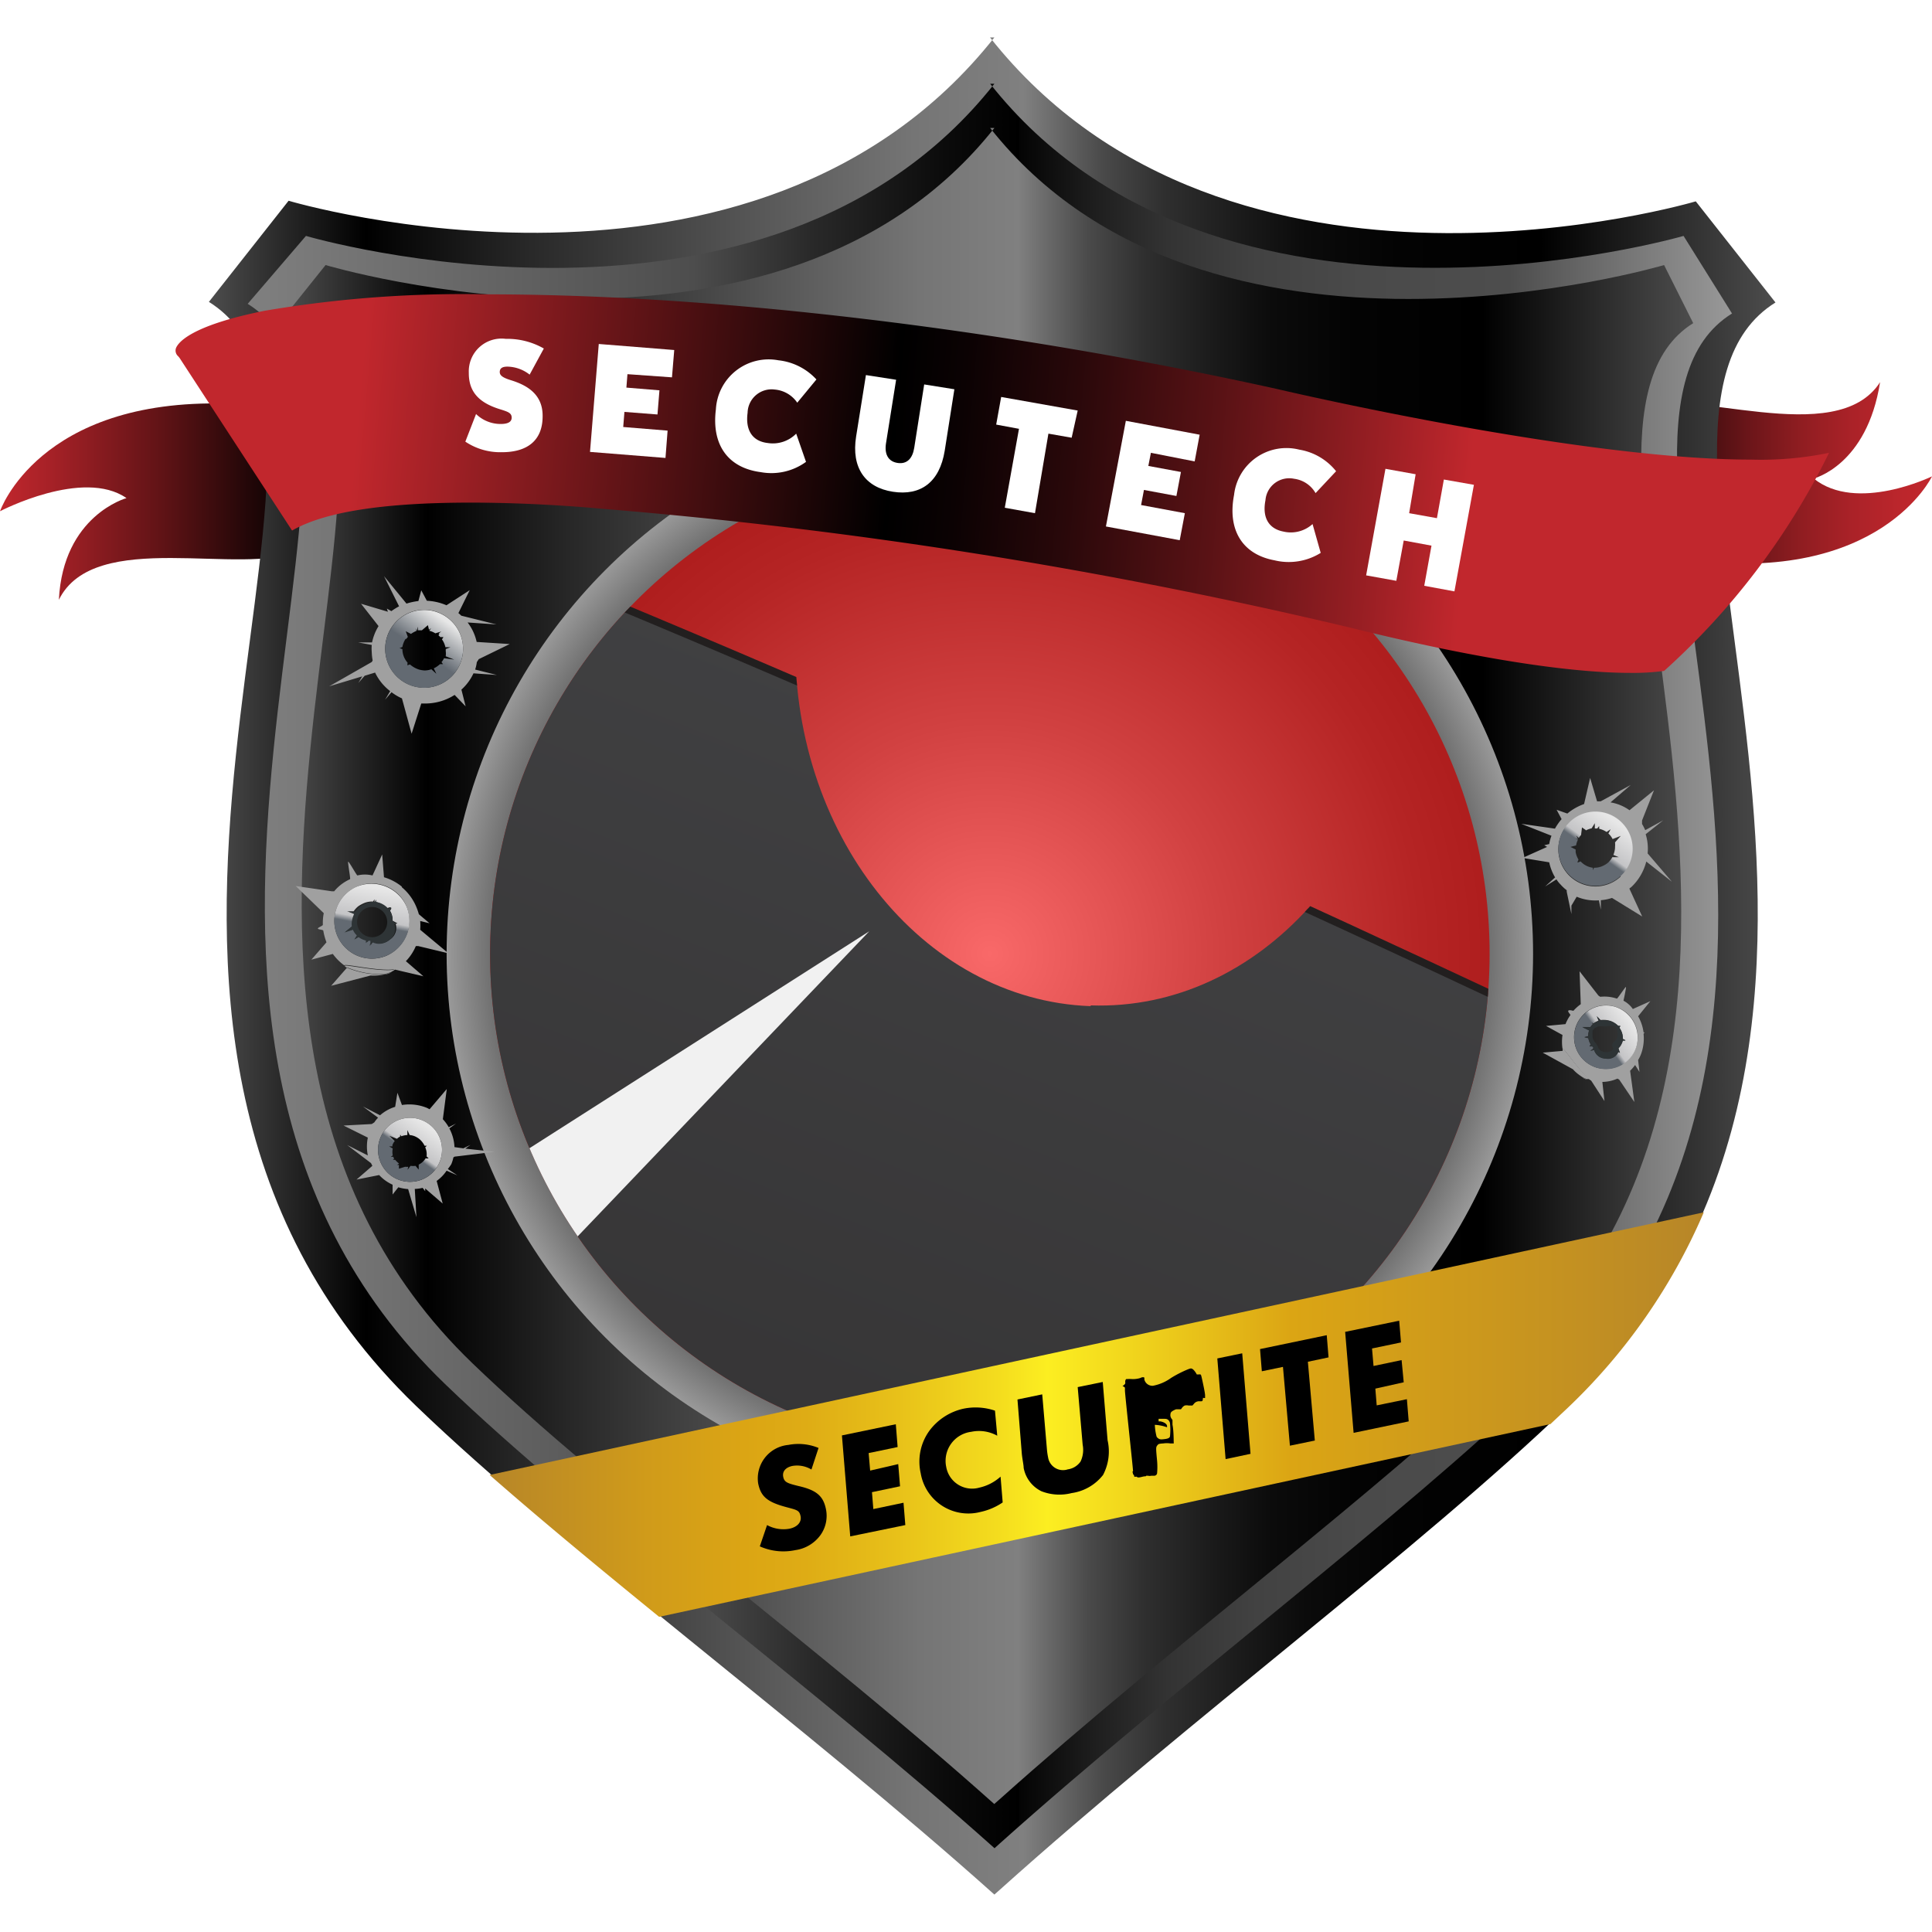 <svg xmlns="http://www.w3.org/2000/svg" xmlns:xlink="http://www.w3.org/1999/xlink" viewBox="0 0 128 128"><defs><linearGradient id="a" x1="107.94" y1="31.33" x2="128" y2="31.33" gradientUnits="userSpaceOnUse"><stop offset="0"/><stop offset="0.2" stop-color="#390c0d"/><stop offset="0.39" stop-color="#6a1519"/><stop offset="0.57" stop-color="#901d21"/><stop offset="0.74" stop-color="#ab2228"/><stop offset="0.89" stop-color="#bb262c"/><stop offset="1" stop-color="#c1272d"/></linearGradient><linearGradient id="b" y1="33.23" x2="19.82" y2="33.23" gradientUnits="userSpaceOnUse"><stop offset="0" stop-color="#c1272d"/><stop offset="0.17" stop-color="#a62127"/><stop offset="0.54" stop-color="#601316"/><stop offset="1"/></linearGradient><linearGradient id="c" x1="13.84" y1="64" x2="117.63" y2="64" gradientUnits="userSpaceOnUse"><stop offset="0" stop-color="#4d4d4d"/><stop offset="0.1"/><stop offset="0.2" stop-color="#272727"/><stop offset="0.35" stop-color="#575757"/><stop offset="0.45" stop-color="#757575"/><stop offset="0.52" stop-color="gray"/><stop offset="0.54" stop-color="#6a6a6a"/><stop offset="0.57" stop-color="#4a4a4a"/><stop offset="0.61" stop-color="#2f2f2f"/><stop offset="0.66" stop-color="#1a1a1a"/><stop offset="0.7" stop-color="#0b0b0b"/><stop offset="0.76" stop-color="#030303"/><stop offset="0.85"/><stop offset="1" stop-color="#4d4d4d"/></linearGradient><linearGradient id="d" x1="16.41" y1="64" x2="114.75" y2="64" gradientUnits="userSpaceOnUse"><stop offset="0" stop-color="gray"/><stop offset="0.3" stop-color="#4d4d4d"/><stop offset="0.38" stop-color="#292929"/><stop offset="0.47" stop-color="#0b0b0b"/><stop offset="0.52"/><stop offset="0.52" stop-color="#040404"/><stop offset="0.57" stop-color="#1e1e1e"/><stop offset="0.62" stop-color="#333"/><stop offset="0.68" stop-color="#424242"/><stop offset="0.75" stop-color="#4a4a4a"/><stop offset="0.85" stop-color="#4d4d4d"/><stop offset="1" stop-color="#999"/></linearGradient><linearGradient id="e" x1="18.98" x2="112.18" xlink:href="#c"/><radialGradient id="f" cx="65.58" cy="63.19" r="35.99" xlink:href="#d"/><radialGradient id="g" cx="65.58" cy="63.19" r="69.85" gradientUnits="userSpaceOnUse"><stop offset="0" stop-color="#f96969"/><stop offset="0.02" stop-color="#f56565"/><stop offset="0.22" stop-color="#d14141"/><stop offset="0.41" stop-color="#b52424"/><stop offset="0.61" stop-color="#a11010"/><stop offset="0.81" stop-color="#950404"/><stop offset="1" stop-color="#910000"/></radialGradient><clipPath id="h"><circle cx="65.58" cy="63.19" r="33.11" fill="none"/></clipPath><clipPath id="i"><path d="M64.63,17C33.76,15.83,8,39.66,7.11,70.16s23.41,56.15,54.28,57.27,56.62-22.7,57.52-53.21S95.5,18.07,64.63,17Zm7.63,49.66c-11.19-.4-20-11.53-19.56-24.84S62.48,18,73.67,18.4s20,11.53,19.56,24.84S83.45,67,72.26,66.61Z" fill="none"/></clipPath><linearGradient id="j" x1="59.98" y1="-0.59" x2="-9.97" y2="175.3" gradientUnits="userSpaceOnUse"><stop offset="0" stop-color="#494a4c"/><stop offset="1" stop-color="#221f1f"/></linearGradient><linearGradient id="k" x1="97.21" y1="34.12" x2="23.7" y2="27.69" gradientUnits="userSpaceOnUse"><stop offset="0" stop-color="#c1272d"/><stop offset="0.08" stop-color="#9b1f24"/><stop offset="0.23" stop-color="#591215"/><stop offset="0.36" stop-color="#29080a"/><stop offset="0.46" stop-color="#0b0203"/><stop offset="0.52"/><stop offset="1" stop-color="#c1272d"/></linearGradient><linearGradient id="l" x1="32.44" y1="93.72" x2="112.86" y2="93.72" gradientUnits="userSpaceOnUse"><stop offset="0" stop-color="#b78628"/><stop offset="0.13" stop-color="#d09b1a"/><stop offset="0.21" stop-color="#dba514"/><stop offset="0.26" stop-color="#deac15"/><stop offset="0.33" stop-color="#e7bf19"/><stop offset="0.42" stop-color="#f4dd1e"/><stop offset="0.46" stop-color="#fcee21"/><stop offset="0.66" stop-color="#dba514"/><stop offset="0.87" stop-color="#c69320"/><stop offset="1" stop-color="#b78628"/></linearGradient><linearGradient id="m" x1="23.21" y1="62.36" x2="25.71" y2="58.82" gradientTransform="translate(-23.1 16.26) rotate(-24.87)" gradientUnits="userSpaceOnUse"><stop offset="0" stop-color="#636a72"/><stop offset="0.42" stop-color="#636a72"/><stop offset="0.51" stop-color="#c4c4c6"/><stop offset="1" stop-color="#e7e7e7"/></linearGradient><linearGradient id="n" x1="26.9" y1="44.7" x2="29.44" y2="41.08" gradientUnits="userSpaceOnUse"><stop offset="0" stop-color="#636a72"/><stop offset="0.42" stop-color="#636a72"/><stop offset="1" stop-color="#e7e7e7"/></linearGradient><linearGradient id="o" x1="26.17" y1="77.59" x2="28.27" y2="74.61" gradientTransform="matrix(1, 0, 0, 1, 0, 0)" xlink:href="#m"/><linearGradient id="p" x1="104.56" y1="57.86" x2="106.99" y2="54.41" gradientTransform="matrix(1, 0, 0, 1, 0, 0)" xlink:href="#m"/><linearGradient id="q" x1="1321.71" y1="329.58" x2="1323.82" y2="326.59" gradientTransform="translate(-1039.42 -669.25) rotate(18.85)" xlink:href="#m"/></defs><path d="M111.89,37.1l-4-10.19c4-1.36,13.76,2.93,16.67-1.59-.87,5.53-4.4,6.38-4.4,6.38C123,34,128,31.56,128,31.56S124.6,38.73,111.89,37.1Z" fill="url(#a)"/><path d="M15,26.74l4.83,9.74c-3.75,1.76-13.57-1.54-15.93,3.26C4.18,34.14,8.38,33,8.38,33,5.5,31,0,33.87,0,33.87S2.56,26.39,15,26.74Z" fill="url(#b)"/><path d="M65.59,2.48c15.85,20.06,46.76,10.86,46.76,10.86l5.28,6.7c-12.85,8,12.67,47.69-13.74,73.12-9.81,9.45-25,20.68-37.67,32.06l-.34.3c-12.71-11.37-28.48-22.91-38.3-32.36C1.17,67.73,26.7,28,13.84,20l5.28-6.7S50,22.54,65.88,2.48" fill="url(#c)"/><path d="M65.6,5.55c15.06,19.06,45.94,10.08,45.94,10.08l3.21,5.14C102.54,28.36,127.08,67.54,102,91.7c-9.33,9-23.71,19.65-35.79,30.46l-.32.29C53.8,111.64,38.81,100.68,29.49,91.7c-25.09-24.16-.86-64-13.08-71.57l3.86-4.5s30.55,9,45.61-10.08" fill="url(#d)"/><path d="M65.6,8.48c14.3,18.1,44.65,9.08,44.65,9.08l1.93,3.85c-11.6,7.22,11.82,46-12,68.91-8.86,8.53-22.53,18.66-34,28.93l-.31.27c-11.47-10.26-25.71-20.67-34.57-29.2C7.46,67.37,30.59,28,19,20.77l2.57-3.21s30,9,44.31-9.08" fill="url(#e)"/><circle cx="65.58" cy="63.19" r="35.99" fill="url(#f)"/><circle cx="65.58" cy="63.19" r="33.11" fill="url(#g)"/><g clip-path="url(#h)"><g clip-path="url(#i)"><path d="M147.41,89.44l.1,9.4a627.7,627.7,0,0,0-99.29-4.07c-51.38,2-112.92,12.32-112.92,12.32s-7.65-31.47-9.62-60.17c-1.05-15.4,3-36.84,3-36.84S-42.18,9,8.53,27.39C66.68,48.5,147.41,89.44,147.41,89.44Z" fill="url(#j)"/><path d="M-64.7,107.09S-3.16,96.76,48.22,94.77a627.7,627.7,0,0,1,99.29,4.07" fill="none" stroke="#221f1f" stroke-linecap="round" stroke-linejoin="round" stroke-width="0.5"/><path d="M-71.32,10.08S-42.18,9,8.53,27.39C66.68,48.5,147.41,89.44,147.41,89.44" fill="none" stroke="#221f1f" stroke-linecap="round" stroke-linejoin="round" stroke-width="0.5"/></g><polygon points="57.59 61.7 28.42 92.22 10.79 91.58 57.59 61.7" fill="#f1f1f1"/></g><path d="M116,30.45c-11.28,0-30.6-4.49-31.4-4.68-18.11-4-37.2-6.27-52.38-6.27a78.18,78.18,0,0,0-14.69,1.09c-5,1-5.74,2.15-5.87,2.47a.5.5,0,0,0,.1.5,1,1,0,0,1,.16.19l7.43,11.4c2.15-1.24,6.06-1.85,11.84-1.85,4.53,0,8.48.39,8.61.4a331,331,0,0,1,49.65,7.88c9.91,2.46,15.56,3,18.55,3a15.41,15.41,0,0,0,2.25-.13A47.68,47.68,0,0,0,121.18,30,22.21,22.21,0,0,1,116,30.45Z" fill="url(#k)"/><path d="M30.83,29.26l.71-1.83a2.33,2.33,0,0,0,1.63.66c.43,0,.73-.11.73-.42s-.25-.39-.72-.54c-1.4-.42-2.13-1.13-2.12-2.43a2.17,2.17,0,0,1,2.45-2.25,4.87,4.87,0,0,1,2.52.64l-.94,1.73a2.45,2.45,0,0,0-1.47-.53c-.33,0-.5.1-.51.34s.19.39.74.56c1,.31,2.12.89,2.1,2.39,0,1.66-1.08,2.39-2.73,2.38A4.14,4.14,0,0,1,30.83,29.26Z" fill="#fff"/><path d="M41.57,24.79l-.07.89,2.19.18-.13,1.6-2.19-.17-.08,1,2.94.24-.14,1.81-5-.4.58-7.15,5,.4L44.52,25Z" fill="#fff"/><path d="M47.43,27.12a3.5,3.5,0,0,1,4.14-3.25,4,4,0,0,1,2.52,1.27l-1.27,1.54a2,2,0,0,0-1.48-.87,1.59,1.59,0,0,0-1.81,1.54c-.16,1.2.36,1.89,1.33,2a2.17,2.17,0,0,0,1.89-.62l.65,1.87a3.9,3.9,0,0,1-3,.68C48.25,31,47.13,29.49,47.43,27.12Z" fill="#fff"/><path d="M56.72,28.92l.65-4.07,2,.31-.67,4.21c-.11.7.13,1.2.76,1.3s1-.3,1.11-1l.66-4.2,2,.32-.64,4.07c-.34,2.1-1.6,3-3.43,2.72S56.39,31,56.72,28.92Z" fill="#fff"/><path d="M71,29l-1.54-.27L68.57,34l-2-.36.94-5.23L66,28.13l.33-1.83,5.07.9Z" fill="#fff"/><path d="M76.25,30l-.17.87,2.16.4-.3,1.59-2.15-.4-.19,1,2.9.54-.34,1.79-4.89-.91,1.32-7,4.89.92-.33,1.77Z" fill="#fff"/><path d="M81.76,32.79a3.49,3.49,0,0,1,4.32-3,3.94,3.94,0,0,1,2.44,1.43l-1.36,1.45a1.92,1.92,0,0,0-1.42-.95,1.58,1.58,0,0,0-1.9,1.42c-.23,1.18.24,1.9,1.2,2.08a2.14,2.14,0,0,0,1.92-.5l.54,1.91a4,4,0,0,1-3.07.49C82.33,36.73,81.31,35.13,81.76,32.79Z" fill="#fff"/><path d="M97.65,32.12l-1.29,7.06-2-.37.48-2.66L93,35.81l-.49,2.67-2-.36,1.28-7.06,2,.36L93.36,34l1.84.33.46-2.56Z" fill="#fff"/><path d="M103.88,93.26a39.09,39.09,0,0,0,9-12.94L32.44,97.72c3.42,3,7.24,6.15,11.23,9.4l59.05-12.77Z" fill="url(#l)"/><path d="M53.76,97.36a1.85,1.85,0,0,0-1.25-.24c-.45.09-.69.36-.62.72s.27.43,1,.61c1.19.27,1.65.65,1.83,1.53a2.19,2.19,0,0,1-.36,1.72,2.48,2.48,0,0,1-1.67,1,3.82,3.82,0,0,1-2.35-.25l.48-1.41a2.26,2.26,0,0,0,1.49.24c.52-.11.81-.44.73-.83s-.24-.41-.91-.59c-1.29-.34-1.72-.7-1.9-1.58a2.23,2.23,0,0,1,2-2.55,3.49,3.49,0,0,1,2,.2Z"/><path d="M59.47,95.87l-1.92.4.1,1.16L59.51,97l.12,1.47-1.86.39.09,1.12,2-.42.12,1.48-3.65.75-.55-6.69,3.57-.74Z"/><path d="M66.07,95.12a2.49,2.49,0,0,0-1.72-.26,1.94,1.94,0,0,0-1.66,2.33,1.74,1.74,0,0,0,2.19,1.37,3.09,3.09,0,0,0,1.41-.73l.14,1.71a4.17,4.17,0,0,1-1.47.63A3.2,3.2,0,0,1,61,97.61a3.48,3.48,0,0,1,.59-2.84,3.85,3.85,0,0,1,2.24-1.44,4,4,0,0,1,2.09.13Z"/><path d="M73.38,95.42a3.34,3.34,0,0,1-.3,2.3A3.21,3.21,0,0,1,71,98.92a3.27,3.27,0,0,1-2-.12,2.16,2.16,0,0,1-1.18-1.55c0-.18-.08-.54-.12-.91l-.29-3.62,1.64-.34L69.36,96a4.43,4.43,0,0,0,.08.56,1,1,0,0,0,1.3.79,1.24,1.24,0,0,0,.85-.52,1.79,1.79,0,0,0,.14-1.11l-.33-3.82,1.66-.34Z"/><path d="M82.85,96.32l-1.65.35L80.65,90l1.65-.34Z"/><path d="M87.11,95.44l-1.65.34L85,90.56l-1.4.29-.12-1.47,4.42-.92.12,1.47-1.37.29Z"/><path d="M92.82,88.94l-1.92.4L91,90.5l1.86-.39L93,91.58,91.12,92l.09,1.11,2-.41.12,1.47-3.65.76-.56-6.69,3.58-.74Z"/><path d="M74.45,91.87l.08.06,0,.19c0,.25.54,5.19.53,5.27a.15.15,0,0,1,0,.09c-.06,0,0,.09,0,.17l.08.11c0,.06,0,.09.08.08a.16.16,0,0,1,.09,0c.07.06.13.06.37,0s.22,0,.26-.07l0,0h.11a.47.47,0,0,0,.23,0l.21,0a.19.19,0,0,0,.17-.16,4.76,4.76,0,0,0,0-.83c-.08-.83-.08-.89,0-1s.1-.13.42-.15a1.54,1.54,0,0,1,.45,0c.17,0,.19,0,.23,0a.16.16,0,0,0,0-.08c0-.07,0-.79-.08-1.16l0-.31-.07-.1a.39.39,0,0,1-.06-.31c0-.1.09-.17.23-.24s.11-.06.28-.06h.18l.06-.08a.51.51,0,0,1,.19-.17.57.57,0,0,1,.26,0H79l.09-.1a.43.43,0,0,1,.4-.18c.18,0,.18,0,.2-.14s0-.08.09-.08a.09.09,0,0,0,.06,0s0,0,0-.17-.15-.85-.21-1.12-.07-.26-.11-.27-.06,0-.12,0-.11,0-.11,0a1.28,1.28,0,0,0-.23-.32c-.13-.1-.15-.1-.4,0a7.83,7.83,0,0,0-1.07.55,3,3,0,0,1-1.2.52.55.55,0,0,1-.57-.4.37.37,0,0,1,0-.11c0-.07-.13-.08-.28,0a1.71,1.71,0,0,1-.49.07,3.19,3.19,0,0,0-.44,0s-.07.06-.06.19,0,.12-.12.23S74.37,91.81,74.45,91.87Zm2.06,2.53s.26,0,.62.1l.19.06v-.07c0-.15-.19-.27-.44-.32l-.12,0V94H77c.26,0,.29,0,.38.06a.37.37,0,0,1,.14.29,3.93,3.93,0,0,1,0,.76c0,.16-.13.21-.41.24s-.2,0-.27,0a.42.42,0,0,1-.21-.16A3.71,3.71,0,0,1,76.51,94.4Z"/><path d="M23,64.1h0l-1.06,1.21,2.61-.68a3.43,3.43,0,0,0,.95-.08A5.84,5.84,0,0,1,23,64.12Z" fill="#a0a0a0"/><path d="M27.84,61.6h0a3.82,3.82,0,0,0,0-.58l.62.15-.71-.6a4,4,0,0,0-.21-.58,3.39,3.39,0,0,0-.92-1.21v-.13l0,.09a3.35,3.35,0,0,0-1.18-.62l-.12-1.51L24.68,58a2.16,2.16,0,0,0-1,0c-.05,0-.56-.93-.61-.91s.17,1.14.12,1.16a2.88,2.88,0,0,0-1.05.8l-.16,0-2.39-.35h0l1.86,1.8a3.29,3.29,0,0,0-.06.77c0,.07-.34.18-.33.25s.35.07.36.14a3.85,3.85,0,0,0,.21.77l-1,1.15,1.42-.38a3.42,3.42,0,0,0,.76.76c0-.15,2.26.41,3.31.26l-.24.17.14-.06.15-.09,1.88.44-1.16-1a3.25,3.25,0,0,0,.66-1l.16,0,2,.48ZM25.6,63.32A2.49,2.49,0,1,1,26.91,60,2.54,2.54,0,0,1,25.6,63.32Z" fill="#a0a0a0"/><path d="M23.51,58.8A2.49,2.49,0,1,0,26.91,60,2.55,2.55,0,0,0,23.51,58.8Zm2.41,1.34,0,.07-.08.13a1.23,1.23,0,0,1,.17.52h0l0,0V61l.33.18-.14,0a.9.9,0,0,1-.36,1.06h0a1,1,0,0,1-1.12.14l-.18.26.06-.22,0,0,0-.13h-.16l-.14.15,0-.17a1.23,1.23,0,0,1-.49-.23l-.28.17.17-.28-.08-.08a1.27,1.27,0,0,1-.18-.29l-.56.18.49-.4a1,1,0,0,1,0-.3h0V61l-.15,0,.16,0a1.56,1.56,0,0,1,.14-.45L23,60.38l.43,0a1.43,1.43,0,0,1,.31-.34l0,0,0,0,0,0a2,2,0,0,1,.32-.18,1.39,1.39,0,0,1,.66-.13l.09-.15,0,.16a1.33,1.33,0,0,1,.8.44l0,0,.21-.07,0,0Z" fill="url(#m)"/><path d="M25.72,60.2l0,0a1.33,1.33,0,0,0-.8-.44l0-.16-.09.15a1.39,1.39,0,0,0-.66.13,2,2,0,0,0-.32.18l0,0,0,0,0,0a1.43,1.43,0,0,0-.31.34l-.43,0,.35.16a1.56,1.56,0,0,0-.14.45l-.16,0,.15,0v.07h0a1,1,0,0,0,0,.3l-.49.4.56-.18a1.27,1.27,0,0,0,.18.29l.08.08-.17.28.28-.17a1.23,1.23,0,0,0,.49.23l0,.17.14-.15h.16l0,.13,0,0-.06.22.18-.26a1,1,0,0,0,1.12-.14h0a.9.9,0,0,0,.36-1.06l.14,0L26,61v-.15l0,0h0a1.23,1.23,0,0,0-.17-.52l.08-.13,0-.07h0l0,0ZM25.07,62a1,1,0,1,1,.49-1.33A1,1,0,0,1,25.07,62Z" fill="#2e3436"/><path d="M25.9,64.43l-.41.13A1.32,1.32,0,0,0,25.9,64.43Z" fill="#e2e2e3"/><path d="M23,64.1l-.13-.1S22.88,64.05,23,64.1Z" fill="#e2e2e3"/><path d="M22.83,64l.13.1.06,0a5.84,5.84,0,0,0,2.47.44l.41-.13.24-.17C25.09,64.41,22.78,63.85,22.83,64Z" fill="#a0a0a0"/><polygon points="25.44 38.22 25.44 38.22 25.44 38.22 25.44 38.22" fill="#c4c4c4"/><path d="M31.59,43.87l.13-.2,2.05-1-2.19-.14a3.25,3.25,0,0,0-.6-1.29l1.91.13-2.33-.58a1.54,1.54,0,0,0-.19-.17l.75-1.52-1.54,1a3.75,3.75,0,0,0-1.3-.3l-.37-.69-.19.71a4.28,4.28,0,0,0-.79.17l-1.49-1.82,1,2a3.94,3.94,0,0,0-.51.32l-.3-.17.07.21L23.92,40l1.16,1.48a3.39,3.39,0,0,0-.43,1.08h-.93l.91.17a2.42,2.42,0,0,0,0,.47,3.43,3.43,0,0,0,.06.56l-.06.1-2.82,1.61L24,44.81l-.26.44.42-.48.69-.21a3.4,3.4,0,0,0,1,1.23l-.34.57.43-.5a3.4,3.4,0,0,0,.69.41l.64,2.34.64-2,.21,0a3.64,3.64,0,0,0,2-.57l.73.76-.28-1.11a3.38,3.38,0,0,0,.8-1.08l1.55.11-1.44-.36A2.54,2.54,0,0,0,31.59,43.87ZM28.1,45.56A2.58,2.58,0,1,1,30.68,43,2.57,2.57,0,0,1,28.1,45.56Z" fill="#a0a0a0"/><path d="M28.1,40.41A2.58,2.58,0,1,0,30.68,43,2.58,2.58,0,0,0,28.1,40.41Zm1.32,3.2a1.45,1.45,0,0,1-.17.26l0,0h0l0,0,.1.13L29.15,44a1.65,1.65,0,0,1-.41.28l.17.36-.33-.3a1.39,1.39,0,0,1-.46.08h0v0a2.08,2.08,0,0,1-.36-.06h0a1.7,1.7,0,0,1-.6-.34l-.17.06L27,43.9a1.35,1.35,0,0,1-.34-.89v0l-.21-.08h0l.06,0,.15-.07a1.44,1.44,0,0,1,.21-.53l0,0,.05,0a1.47,1.47,0,0,1,.1-.13l-.14-.38.35.18a1.58,1.58,0,0,1,.36-.2l-.06-.19.09.18.07-.28,0,.25.26,0h0l.4-.34h0l.07.3.14-.1-.12.17a1.31,1.31,0,0,1,.4.17l.4-.12-.19.13h.07l-.07.12a.68.68,0,0,1,.12.12l.21,0-.1.15a1.43,1.43,0,0,1,.23.52l.34,0-.32.12a.49.49,0,0,1,0,.12,1.42,1.42,0,0,1,0,.36l.56.22Z" fill="url(#n)"/><path d="M29.9,77.13a2.59,2.59,0,0,0,.14-.45l.08-.05,2.65-.32-1.94-.21.34-.25-.47.23L30.11,76a2.88,2.88,0,0,0-.34-1.24l.44-.32-.48.24a2.9,2.9,0,0,0-.39-.53l.26-2-1.14,1.34-.15-.08a3.08,3.08,0,0,0-1.68-.2l-.3-.81-.15.93a2.73,2.73,0,0,0-1,.56l-1.13-.58,1,.74a1.89,1.89,0,0,0-.25.31l-.17.11-1.87.1,1.61.8a2.92,2.92,0,0,0,0,1.18L23,75.86l1.58,1.2.09.18-1.05.91,1.5-.3a2.78,2.78,0,0,0,.89.64l0,.65.38-.48a2.87,2.87,0,0,0,.65.12l.55,1.86-.11-1.87A2.63,2.63,0,0,0,28,78.7l.17.22,0-.18,1.16,1-.4-1.5a2.67,2.67,0,0,0,.66-.68l.71.31-.63-.42A3.59,3.59,0,0,0,29.9,77.13ZM29.12,77A2.12,2.12,0,1,1,28,74.23,2.12,2.12,0,0,1,29.12,77Z" fill="#a0a0a0"/><path d="M28,74.23A2.12,2.12,0,1,0,29.12,77,2.12,2.12,0,0,0,28,74.23Zm.27,2.39v0l.13.13h-.21a1.07,1.07,0,0,1-.33.34l0,0,0,0-.12.07v.33l-.21-.25a1.24,1.24,0,0,1-.33,0l0,.16v-.16L27,77.5l.05-.2a.8.8,0,0,1-.21,0h0l-.41.13h0l0-.25-.13,0,.14-.09a1.54,1.54,0,0,1-.26-.25l-.33,0,.18,0,0,0,.08-.07a.69.69,0,0,1-.05-.13l-.17,0,.13-.09a1.19,1.19,0,0,1,0-.46l-.24-.14H26a.36.36,0,0,1,0-.09.93.93,0,0,1,.15-.26l-.35-.35.5.2a.8.8,0,0,1,.21-.15v0l0,0,0,0,0-.13.08.11a1.29,1.29,0,0,1,.4-.08v-.33l.15.33a1.13,1.13,0,0,1,.38.1h0l0,0v0a1.4,1.4,0,0,1,.26.16h0a1.37,1.37,0,0,1,.35.45h.15l-.11.1A1.11,1.11,0,0,1,28.26,76.62Z" fill="url(#o)"/><polygon points="100.77 54.59 100.77 54.59 100.77 54.59 100.77 54.59" fill="#c4c4c4"/><path d="M109.07,57.08l1.7,1.34-1.61-1.88a3.21,3.21,0,0,0-.13-1.27l1.16-.92L109,55a3.17,3.17,0,0,0-.21-.41l0-.23.79-2-1.62,1.32a3,3,0,0,0-1.26-.52L108.05,52l-2,1.09h-.24l-.46-1.55-.4,1.73a3.62,3.62,0,0,0-1.11.63l-.71-.25.33.62a3.76,3.76,0,0,0-.44.63l-2.23-.32,2,.79a2.81,2.81,0,0,0-.15.55l-.33.08.19.11-1.63.73,1.77.29a3.22,3.22,0,0,0,.39,1l-.66.6.75-.47a1.87,1.87,0,0,0,.28.35,2.79,2.79,0,0,0,.4.37l0,.1.21,1,.1.48V60l.35-.59a3.19,3.19,0,0,0,1.47.24l.13.62,0-.63a3.14,3.14,0,0,0,.74-.15l2,1.23-.85-1.85.15-.12A3.5,3.5,0,0,0,109.07,57.08Zm-1.7,1a2.46,2.46,0,1,1,.15-3.47A2.45,2.45,0,0,1,107.37,58Z" fill="#a0a0a0"/><path d="M107.52,54.57a2.46,2.46,0,1,0-.15,3.47A2.45,2.45,0,0,0,107.52,54.57ZM107,55.81a1.57,1.57,0,0,1,0,.3h0v.07l.15,0-.15,0a1.54,1.54,0,0,1-.11.46l.36.15h-.43a1.35,1.35,0,0,1-.28.36l0,0,0,0,0,0a1.32,1.32,0,0,1-.29.19h0a1.31,1.31,0,0,1-.64.15l-.08.16,0-.16a1.33,1.33,0,0,1-.81-.42l0,0-.2.08v0h0l0-.06.06-.14a1.37,1.37,0,0,1-.19-.51h-.05l.05,0c0-.06,0-.11,0-.16l-.34-.17.37-.1a1.23,1.23,0,0,1,.12-.37l-.17-.11.18.07-.13-.24.18.16a1.49,1.49,0,0,1,.15-.2h0l.06-.5h0l.25.17,0-.16,0,.19a1.53,1.53,0,0,1,.39-.14l.21-.34,0,.22,0,0,0,.13h.16l.13-.16,0,.18a1.51,1.51,0,0,1,.49.21l.27-.18-.15.28.08.08a1.37,1.37,0,0,1,.2.29l.54-.21Z" fill="url(#p)"/><path d="M103.56,69.62v0l-1.35.12,2,1.1a2.39,2.39,0,0,0,.63.51,5,5,0,0,1-1.26-1.71Z" fill="#a0a0a0"/><path d="M108,70.94h0a3,3,0,0,0,.33-.38l.29.46-.09-.79a2.52,2.52,0,0,0,.22-.47,3,3,0,0,0,.14-1.27l.07-.09-.07,0a2.89,2.89,0,0,0-.36-1.07l.81-1-1.16.52a1.73,1.73,0,0,0-.62-.55s.2-.9.16-.91-.56.79-.6.77a2.61,2.61,0,0,0-1.1-.12l-.12-.08-1.25-1.61h0l.08,2.18a2.91,2.91,0,0,0-.49.44s-.31-.09-.34,0,.17.25.14.29a2.59,2.59,0,0,0-.32.59l-1.29.12,1.09.6a3.07,3.07,0,0,0,0,.91c.06-.12,1.14,1.57,1.87,2.1l-.24,0,.12,0,.14,0,.89,1.37-.14-1.27a2.54,2.54,0,0,0,1-.22l.12.07,1,1.48Zm-2.37-.26a2.11,2.11,0,1,1,2.76-1.28A2.15,2.15,0,0,1,105.62,70.68Z" fill="#a0a0a0"/><path d="M107,66.7a2.11,2.11,0,1,0,1.4,2.7A2.15,2.15,0,0,0,107,66.7Zm.69,2.23-.06,0-.12,0a1.2,1.2,0,0,1-.2.41l0,0,0,0-.09.1.1.31-.11-.07a.74.74,0,0,1-.83.44h0a.79.79,0,0,1-.77-.57l-.26.06.16-.1h0l.06-.1-.09-.1h-.18l.09-.12a1,1,0,0,1-.16-.42l-.27-.06.26-.07v-.09a1.36,1.36,0,0,1,.06-.29l-.45-.22.54,0a1,1,0,0,1,.16-.2l0,0h0l0,0-.08-.11.11.08a1.31,1.31,0,0,1,.35-.19l-.12-.3.25.26a1.7,1.7,0,0,1,.39,0h0v0a1.63,1.63,0,0,1,.3.07,1.42,1.42,0,0,1,.48.31l.14,0-.07.12a1.14,1.14,0,0,1,.23.74v0l.16.08h0Z" fill="url(#q)"/><path d="M107.52,68.84v0a1.14,1.14,0,0,0-.23-.74l.07-.12-.14,0a1.42,1.42,0,0,0-.48-.31,1.63,1.63,0,0,0-.3-.07v0h0a1.7,1.7,0,0,0-.39,0l-.25-.26.12.3a1.31,1.31,0,0,0-.35.19l-.11-.08.08.11,0,0h0l0,0a1,1,0,0,0-.16.2l-.54,0,.45.22a1.36,1.36,0,0,0-.06.29v.09l-.26.07.27.06a1,1,0,0,0,.16.42l-.09.12h.18l.09.1-.06.1h0l-.16.1.26-.06a.79.79,0,0,0,.77.57h0a.74.74,0,0,0,.83-.44l.11.07-.1-.31.09-.1,0,0,0,0a1.2,1.2,0,0,0,.2-.41l.12,0,.06,0h0Zm-.64.58v0l0,.07a.51.51,0,0,1-.52.21.54.54,0,0,1-.48-.3.35.35,0,0,0-.1-.19.46.46,0,0,0-.08-.13l-.07-.08,0,0h0s0,0,0,0a.63.63,0,0,1-.12-.31l0-.05a.09.09,0,0,0,0,0v-.07a1.55,1.55,0,0,1,0-.21.19.19,0,0,0,0-.07h0s0,0,0,0a.79.79,0,0,1,.12-.15h0l0,0,0,0a1.15,1.15,0,0,1,.27-.14l0,0h.06a.88.88,0,0,1,.28,0h0s0,0,0,0h0l.22,0h0A1,1,0,0,1,107,68l0,0h0s0,0,0,0a.79.79,0,0,1,.17.54s0,0,0,0v.06s0,0,0,.05a.77.77,0,0,1-.15.3h0s0,0-.06.06A.26.26,0,0,0,106.88,69.42Z" fill="#2e3436"/><polygon points="106.61 67.8 106.61 67.8 106.61 67.8 106.61 67.8"/><path d="M105.16,71.53a1.68,1.68,0,0,1-.33-.16A.82.82,0,0,0,105.16,71.53Z" fill="#e2e2e3"/><path d="M103.56,69.62l0-.14S103.53,69.54,103.56,69.62Z" fill="#e2e2e3"/><path d="M103.53,69.48l0,.14v0a5,5,0,0,0,1.26,1.71,1.68,1.68,0,0,0,.33.16l.24,0C104.67,71.05,103.59,69.36,103.53,69.48Z" fill="#a0a0a0"/></svg>
